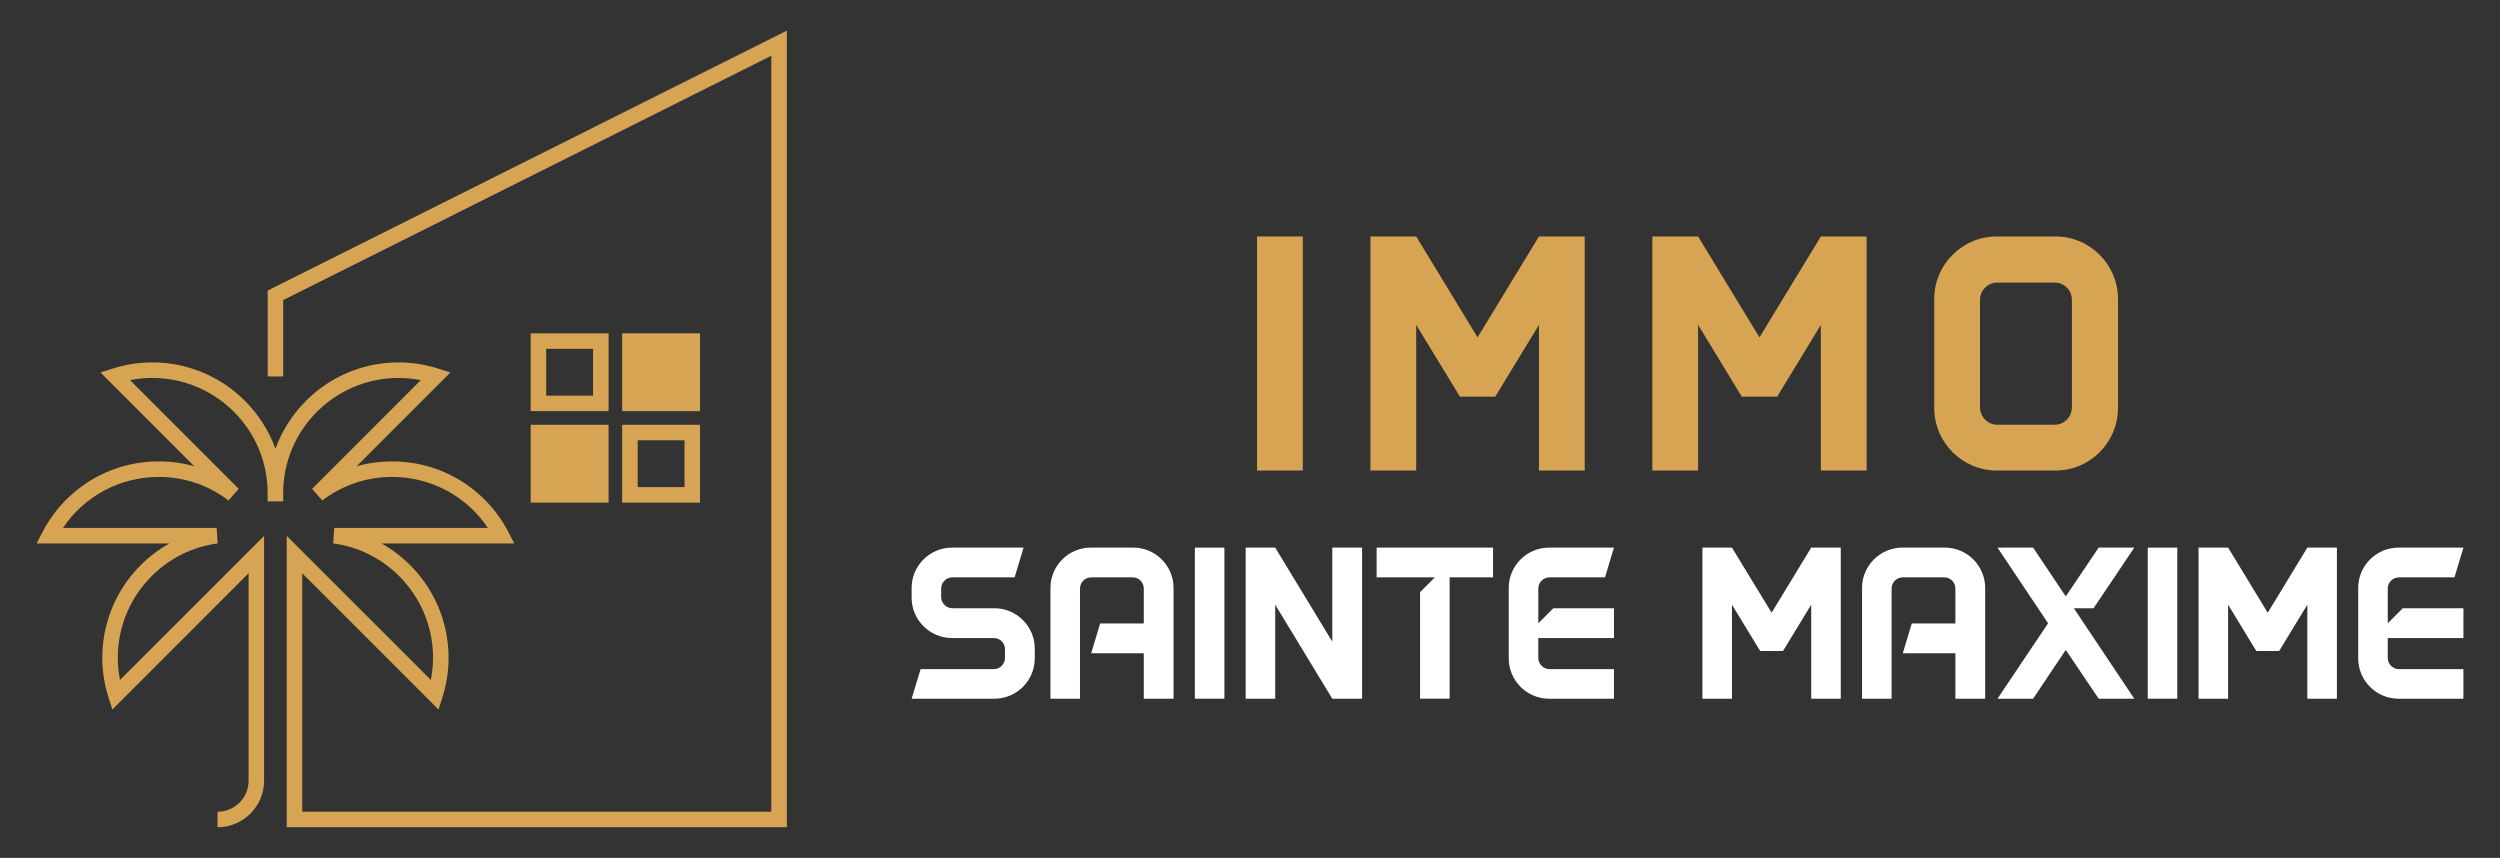 <?xml version="1.0" encoding="utf-8"?>
<!-- Generator: Adobe Illustrator 16.0.0, SVG Export Plug-In . SVG Version: 6.00 Build 0)  -->
<!DOCTYPE svg PUBLIC "-//W3C//DTD SVG 1.1//EN" "http://www.w3.org/Graphics/SVG/1.1/DTD/svg11.dtd">
<svg version="1.1" id="Calque_1" xmlns="http://www.w3.org/2000/svg" xmlns:xlink="http://www.w3.org/1999/xlink" x="0px" y="0px"
	 width="204px" height="70px" viewBox="0 0 204 70" enable-background="new 0 0 204 70" xml:space="preserve">
<rect x="0" y="0" width="204" height="70" fill="#333333" stroke="none"/>
<g>
	<g>
		<g>
			<g>
				<path fill="#D6A452" d="M17.755,66.867"/>
			</g>
			<g>
				<path fill="#D6A452" d="M64.205,67.5H23.397V43.726l11.761,11.758c0.604-3.061-0.341-6.228-2.582-8.469
					c-1.47-1.471-3.334-2.394-5.39-2.673l0.084-1.261h12.544c-1.738-2.592-4.646-4.164-7.817-4.164
					c-2.079,0-4.049,0.665-5.699,1.923l-0.831-0.951l8.869-8.87c-3.062-0.605-6.23,0.342-8.472,2.58
					c-1.783,1.787-2.762,4.157-2.756,6.681l0.001,0.635h-1.27l0.001-0.635c0.006-2.523-0.973-4.894-2.756-6.681
					c-2.243-2.238-5.41-3.186-8.473-2.58l8.87,8.87l-0.831,0.951c-1.65-1.258-3.621-1.923-5.699-1.923
					c-3.17,0-6.079,1.572-7.817,4.164h12.543l0.085,1.261c-2.055,0.279-3.919,1.202-5.39,2.673
					c-2.241,2.241-3.187,5.408-2.582,8.469l11.761-11.758v19.978c0,2.094-1.705,3.797-3.799,3.797v-1.265
					c1.396,0,2.532-1.136,2.532-2.532V46.781L9.167,57.9l-0.315-0.99c-1.213-3.825-0.207-7.959,2.628-10.791
					c0.703-0.704,1.484-1.295,2.329-1.771H2.986l0.479-0.926c1.845-3.56,5.481-5.773,9.488-5.773c0.994,0,1.966,0.137,2.898,0.397
					l-7.653-7.654l0.993-0.313c3.822-1.215,7.957-0.208,10.79,2.627c1.126,1.124,1.97,2.458,2.496,3.912
					c0.525-1.454,1.369-2.788,2.494-3.912c2.833-2.835,6.969-3.842,10.791-2.627l0.993,0.313l-7.654,7.654
					c0.932-0.261,1.905-0.397,2.899-0.397c4.007,0,7.643,2.214,9.489,5.773l0.478,0.926H31.142c0.845,0.476,1.626,1.066,2.329,1.771
					c2.833,2.832,3.84,6.966,2.628,10.791l-0.316,0.99l-11.12-11.119v19.454h38.275V4.55L23.109,24.488v6.234h-1.266v-7.015
					L64.205,2.5V67.5z"/>
			</g>
		</g>
		<g>
			<g>
				<path fill="#D6A452" d="M49.66,33.551h-6.356v-6.353h6.356V33.551z M44.57,32.285h3.824v-3.822H44.57V32.285z"/>
			</g>
			<g>
				<path fill="#D6A452" d="M57.123,33.551h-6.355v-6.353h6.355V33.551z"/>
			</g>
			<g>
				<path fill="#D6A452" d="M49.66,41.016h-6.356v-6.354h6.356V41.016z"/>
			</g>
			<g>
				<path fill="#D6A452" d="M57.123,41.016h-6.355v-6.354h6.355V41.016z M52.034,39.748h3.823v-3.822h-3.823V39.748z"/>
			</g>
		</g>
	</g>
	<g>
		<g>
			<path fill="#D6A452" d="M102.574,38.395V19.296h3.734v19.099H102.574z"/>
			<path fill="#D6A452" d="M129.313,19.296v19.099h-3.735V26.509l-3.564,5.858h-2.887l-3.565-5.858v11.886h-3.735V19.296h3.735
				l5.007,8.233l5.009-8.233H129.313z"/>
			<path fill="#D6A452" d="M152.316,19.296v19.099h-3.735V26.509l-3.564,5.858h-2.887l-3.565-5.858v11.886h-3.734V19.296h3.734
				l5.008,8.233l5.009-8.233H152.316z"/>
			<path fill="#D6A452" d="M172.829,24.388V33.3c0,2.803-2.291,5.095-5.093,5.095h-4.81c-2.801,0-5.093-2.292-5.093-5.095v-8.912
				c0-2.8,2.292-5.092,5.093-5.092h4.81C170.538,19.296,172.829,21.588,172.829,24.388z M169.067,24.474
				c0-0.792-0.624-1.415-1.415-1.415h-4.669c-0.764,0-1.415,0.623-1.415,1.415v8.771c0,0.765,0.651,1.415,1.415,1.415h4.669
				c0.791,0,1.415-0.65,1.415-1.415V24.474z"/>
		</g>
		<g>
			<path fill="#FFFFFF" d="M84.436,53.726c0,1.81-1.479,3.289-3.288,3.289h-6.759l0.731-2.412h5.974c0.511,0,0.913-0.42,0.913-0.914
				v-0.711c0-0.513-0.401-0.914-0.913-0.914h-3.417c-1.808,0-3.288-1.479-3.288-3.287v-0.806c0-1.807,1.48-3.286,3.288-3.286h5.846
				l-0.73,2.428h-5.078c-0.494,0-0.914,0.401-0.914,0.914v0.695c0,0.51,0.42,0.911,0.914,0.911h3.434
				c1.809,0,3.288,1.482,3.288,3.289V53.726z"/>
			<path fill="#FFFFFF" d="M95.763,57.015h-2.43v-3.709h-4.292l0.73-2.429h3.562v-2.851c0-0.513-0.401-0.914-0.913-0.914h-3.379
				c-0.494,0-0.914,0.401-0.914,0.914v8.988h-2.411v-9.044c0-1.807,1.48-3.286,3.288-3.286h3.471c1.809,0,3.288,1.479,3.288,3.286
				V57.015z"/>
			<path fill="#FFFFFF" d="M97.5,57.015v-12.33h2.411v12.33H97.5z"/>
			<path fill="#FFFFFF" d="M111.146,57.015h-2.431l-4.658-7.673v7.673h-2.411v-12.33h2.411l4.658,7.672v-7.672h2.431v11.654V57.015z
				"/>
			<path fill="#FFFFFF" d="M121.834,47.112h-3.545v9.902h-2.411v-8.695l1.205-1.207h-4.749v-2.428h9.5V47.112z"/>
			<path fill="#FFFFFF" d="M131.699,49.633v2.431h-6.175v1.625c0,0.494,0.42,0.914,0.914,0.914h5.261v2.412h-5.298
				c-1.809,0-3.288-1.479-3.288-3.289v-5.755c0-1.807,1.479-3.286,3.288-3.286h5.298l-0.73,2.428h-4.53
				c-0.494,0-0.914,0.401-0.914,0.914v2.832l1.225-1.226H131.699z"/>
			<path fill="#FFFFFF" d="M150.206,44.685v12.33h-2.412v-7.673l-2.301,3.781h-1.863l-2.302-3.781v7.673h-2.411v-12.33h2.411
				L144.562,50l3.232-5.315H150.206z"/>
			<path fill="#FFFFFF" d="M161.99,57.015h-2.43v-3.709h-4.292l0.73-2.429h3.562v-2.851c0-0.513-0.401-0.914-0.913-0.914h-3.379
				c-0.494,0-0.914,0.401-0.914,0.914v8.988h-2.411v-9.044c0-1.807,1.479-3.286,3.288-3.286h3.471c1.809,0,3.288,1.479,3.288,3.286
				V57.015z"/>
			<path fill="#FFFFFF" d="M171.253,57.015l-2.686-3.983l-2.666,3.983h-2.905l4.129-6.156l-4.129-6.174h2.905l2.666,3.981
				l2.686-3.981h2.905l-3.325,4.948h-1.607l4.933,7.382H171.253z"/>
			<path fill="#FFFFFF" d="M175.256,57.015v-12.33h2.41v12.33H175.256z"/>
			<path fill="#FFFFFF" d="M190.691,44.685v12.33h-2.412v-7.673l-2.301,3.781h-1.863l-2.302-3.781v7.673h-2.411v-12.33h2.411
				L185.047,50l3.232-5.315H190.691z"/>
			<path fill="#FFFFFF" d="M201.015,49.633v2.431h-6.175v1.625c0,0.494,0.42,0.914,0.914,0.914h5.261v2.412h-5.298
				c-1.809,0-3.288-1.479-3.288-3.289v-5.755c0-1.807,1.479-3.286,3.288-3.286h5.298l-0.731,2.428h-4.529
				c-0.494,0-0.914,0.401-0.914,0.914v2.832l1.225-1.226H201.015z"/>
		</g>
	</g>
</g>
</svg>

